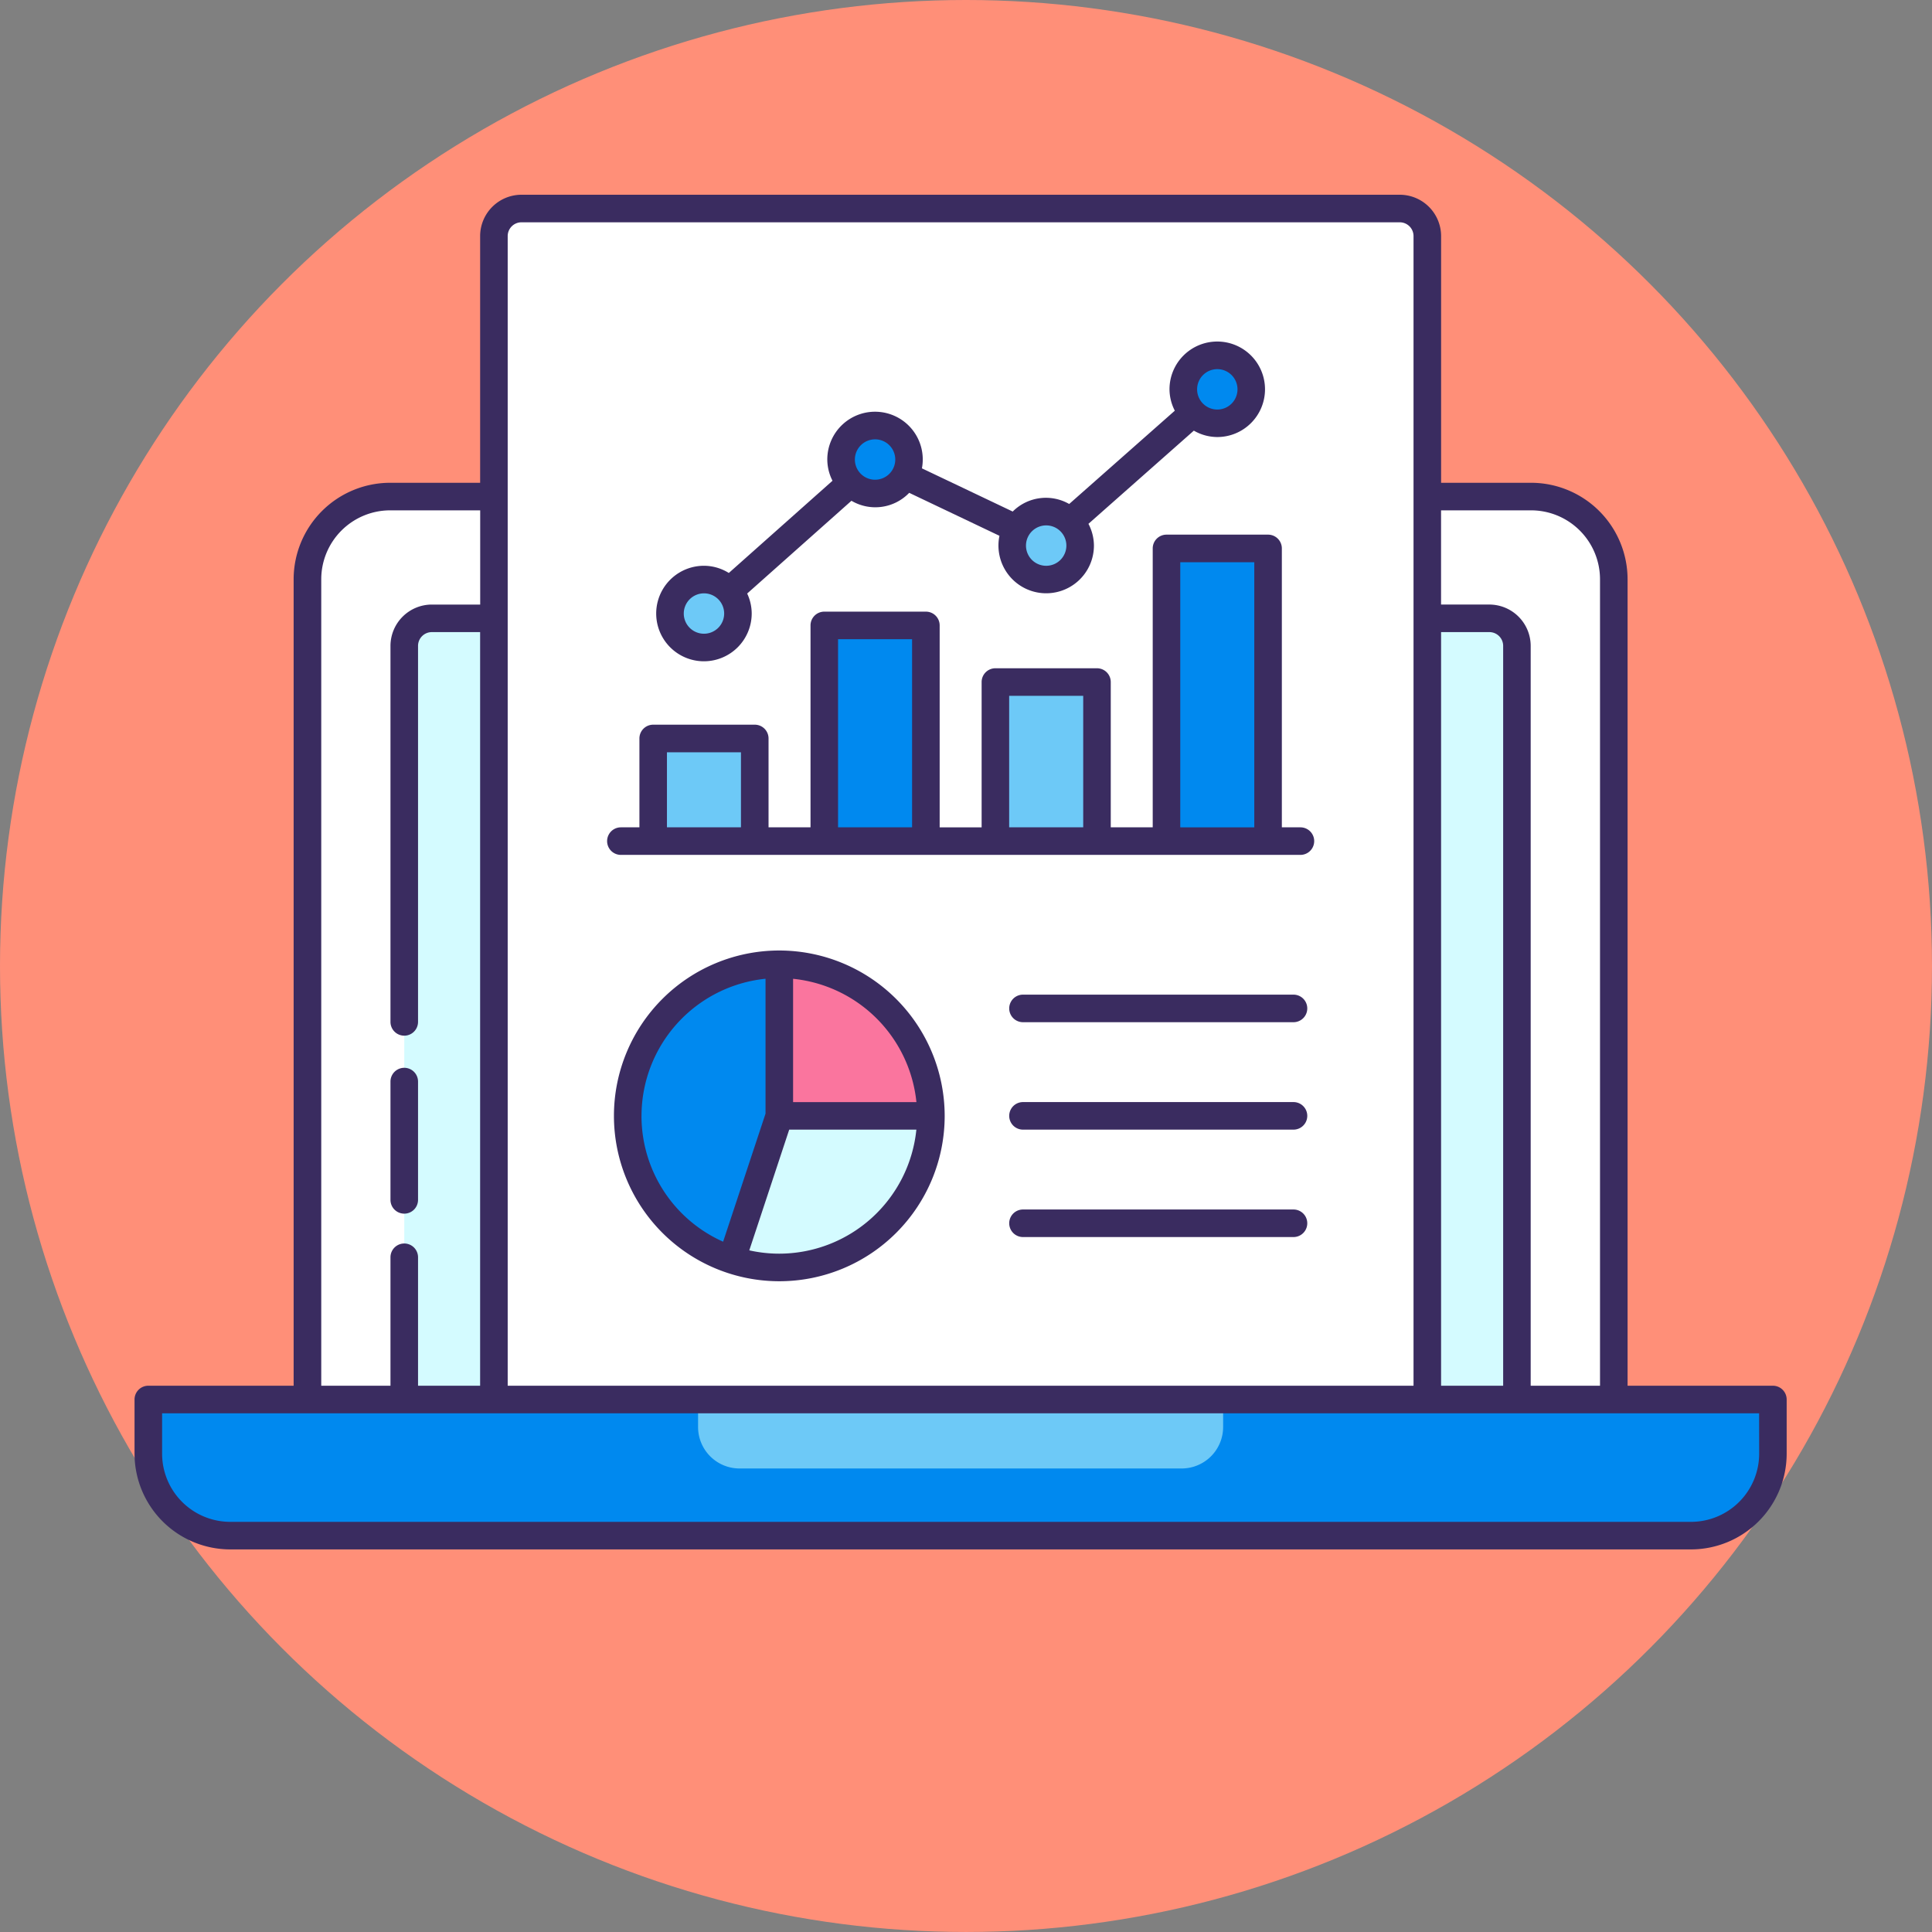 <svg xmlns="http://www.w3.org/2000/svg" width="136.421" height="136.421" viewBox="0 0 136.421 136.421"><rect x="0" y="0" width="136.421" height="136.421" fill="#808080" stroke="none"/><defs><style>.a{fill:#ff8f78;}.b{fill:#fff;}.c{fill:#d4fbff;}.d{fill:#0089ef;}.e{fill:#6dc9f7;}.f{fill:#fa759e;}.g{fill:#3a2c60;}</style></defs><g transform="translate(-1431.317 -1357.083)"><g transform="translate(1431.317 1357.083)"><g transform="translate(0 0)"><ellipse class="a" cx="68.21" cy="68.21" rx="68.21" ry="68.21"/></g></g><g transform="translate(1440.817 1370.834)"><g transform="translate(0 0)"><g transform="translate(0.973 21.312)"><g transform="translate(11.234)"><path class="b" d="M64.234,139a5.838,5.838,0,0,0-5.838,5.838v57.921H71.565V139Z" transform="translate(-58.396 -138.996)"/><path class="b" d="M390.8,139h-7.33v63.76h13.168V144.834A5.839,5.839,0,0,0,390.8,139Z" transform="translate(-304.391 -138.996)"/></g><g transform="translate(18.072 8.599)"><path class="c" d="M387.852,174.344h-4.384V229.5h6.33V176.29a1.946,1.946,0,0,0-1.946-1.946Z" transform="translate(-311.229 -174.344)"/><path class="c" d="M88.454,174.344a1.946,1.946,0,0,0-1.946,1.946V229.5h6.331V174.344Z" transform="translate(-86.508 -174.344)"/></g><path class="d" d="M12.216,401.1v3.827A5.785,5.785,0,0,0,18,410.708H121.143a5.785,5.785,0,0,0,5.786-5.785V401.1Z" transform="translate(-12.216 -337.337)"/><path class="e" d="M171.792,401.1v1.937a2.928,2.928,0,0,0,2.928,2.928h31.218a2.929,2.929,0,0,0,2.929-2.928V401.1Z" transform="translate(-132.973 -337.337)"/></g><path class="b" d="M178.44,139.485H112.532V57.334a1.946,1.946,0,0,1,1.946-1.946h62.016a1.946,1.946,0,0,1,1.946,1.946Z" transform="translate(-87.156 -54.415)"/><path class="b" d="M176.494,55.388H114.478a1.946,1.946,0,0,0-1.946,1.946v2.919a1.946,1.946,0,0,1,1.946-1.946h62.016a1.946,1.946,0,0,1,1.946,1.946V57.334A1.946,1.946,0,0,0,176.494,55.388Z" transform="translate(-87.156 -54.415)"/><g transform="translate(36.62 11.342)"><g transform="translate(0 13.632)"><path class="e" d="M158.752,209.212h7.173v7.248h-7.173Z" transform="translate(-158.752 -195.794)"/><path class="d" d="M208.42,176.4h7.173v15.23H208.42Z" transform="translate(-196.338 -170.967)"/><path class="e" d="M258.092,192.836h7.173v11.233h-7.173Z" transform="translate(-233.926 -183.401)"/><path class="d" d="M307.76,154.052h7.173v20.667H307.76Z" transform="translate(-271.512 -154.052)"/></g><ellipse class="e" cx="2.399" cy="2.399" rx="2.399" ry="2.399" transform="translate(1.188 15.83)"/><ellipse class="d" cx="2.399" cy="2.399" rx="2.399" ry="2.399" transform="translate(13.27 4.957)"/><ellipse class="e" cx="2.399" cy="2.399" rx="2.399" ry="2.399" transform="translate(25.354 11.033)"/><ellipse class="d" cx="2.399" cy="2.399" rx="2.399" ry="2.399" transform="translate(37.436)"/></g><g transform="translate(0 0)"><g transform="translate(34.824 54.337)"><path class="c" d="M181.54,328.921a10.7,10.7,0,0,0,14.068-10.161H184.9Z" transform="translate(-174.201 -308.056)"/><path class="d" d="M162.075,274.756a10.7,10.7,0,0,0-3.365,20.864l3.365-10.16Z" transform="translate(-151.372 -274.756)"/><path class="f" d="M195.372,274.756v10.7h10.7A10.7,10.7,0,0,0,195.372,274.756Z" transform="translate(-184.669 -274.756)"/></g><path class="g" d="M83.481,315.11a.972.972,0,0,0,.973-.973v-8.352a.973.973,0,1,0-1.946,0v8.352A.972.972,0,0,0,83.481,315.11Z" transform="translate(-64.436 -243.164)"/><path class="g" d="M123.9,135.485H113.641V78.538a6.82,6.82,0,0,0-6.811-6.811h-6.356V54.307a2.923,2.923,0,0,0-2.919-2.919H35.538a2.923,2.923,0,0,0-2.919,2.919V71.727H26.261a6.82,6.82,0,0,0-6.811,6.811v56.947H9.189a.972.972,0,0,0-.973.973v3.828a6.765,6.765,0,0,0,6.758,6.757H118.116a6.765,6.765,0,0,0,6.759-6.757v-3.828A.973.973,0,0,0,123.9,135.485ZM106.83,73.673a4.871,4.871,0,0,1,4.865,4.865v56.947H106.8V83.244a2.923,2.923,0,0,0-2.919-2.919h-3.41V73.673Zm-6.357,61.813V82.271h3.41a.973.973,0,0,1,.973.973v52.241ZM34.565,54.307a.973.973,0,0,1,.973-.973H97.554a.973.973,0,0,1,.973.973v81.179H34.565ZM21.4,78.538a4.871,4.871,0,0,1,4.865-4.865h6.358v6.653H29.207a2.923,2.923,0,0,0-2.919,2.919v26.549a.973.973,0,0,0,1.946,0V83.244a.973.973,0,0,1,.973-.973h3.411v53.214H28.234v-9.07a.973.973,0,1,0-1.946,0v9.07H21.4Zm101.533,61.748a4.817,4.817,0,0,1-4.813,4.811H14.974a4.817,4.817,0,0,1-4.812-4.811v-2.855H122.929Z" transform="translate(-8.216 -51.388)"/><path class="g" d="M194.334,170.719h-1.308V151.025a.972.972,0,0,0-.973-.973h-7.172a.972.972,0,0,0-.973.973v19.694h-2.963V160.46a.972.972,0,0,0-.973-.973H172.8a.972.972,0,0,0-.973.973v10.26h-2.963V156.462a.972.972,0,0,0-.973-.973h-7.173a.972.972,0,0,0-.973.973v14.257h-2.964v-6.275a.972.972,0,0,0-.973-.973h-7.172a.972.972,0,0,0-.973.973v6.275h-1.308a.973.973,0,1,0,0,1.946h47.982a.973.973,0,1,0,0-1.946Zm-44.727,0v-5.3h5.226v5.3Zm12.082,0V157.435h5.227v13.284Zm12.082,0v-9.287H179v9.287Zm12.082,0V152h5.227v18.721Z" transform="translate(-112.013 -126.051)"/><path class="g" d="M163.008,116.586a3.376,3.376,0,0,0,3.372-3.372,3.334,3.334,0,0,0-.32-1.412l7.363-6.55a3.317,3.317,0,0,0,4.078-.561l6.373,3.034a3.371,3.371,0,1,0,6.671.692,3.334,3.334,0,0,0-.388-1.537L197.6,100.3a3.329,3.329,0,0,0,1.654.452,3.372,3.372,0,1,0-3.373-3.372,3.326,3.326,0,0,0,.375,1.511l-7.458,6.588a3.314,3.314,0,0,0-3.988.534l-6.411-3.051a3.37,3.37,0,1,0-6.681-.624,3.315,3.315,0,0,0,.367,1.5l-7.321,6.512a3.335,3.335,0,0,0-1.756-.508,3.372,3.372,0,0,0,0,6.744Zm36.248-20.628a1.426,1.426,0,1,1-1.426,1.426A1.427,1.427,0,0,1,199.255,95.958Zm-12.083,11.033a1.426,1.426,0,1,1-1.426,1.425A1.427,1.427,0,0,1,187.172,106.991Zm-12.082-6.077a1.426,1.426,0,1,1-1.426,1.426A1.427,1.427,0,0,1,175.09,100.915Zm-12.082,10.874a1.426,1.426,0,1,1-1.426,1.426A1.427,1.427,0,0,1,163.008,111.789Z" transform="translate(-122.801 -83.643)"/><path class="g" d="M159.049,270.76a11.677,11.677,0,1,0,11.677,11.677A11.69,11.69,0,0,0,159.049,270.76Zm-9.73,11.677a9.744,9.744,0,0,1,8.757-9.682v9.525l-.118.356-2.876,8.686A9.716,9.716,0,0,1,149.318,282.437Zm9.73,9.73a9.69,9.69,0,0,1-2.12-.234l.519-1.567,2.3-6.957h8.979A9.744,9.744,0,0,1,159.049,292.167Zm.973-10.7v-8.709a9.749,9.749,0,0,1,8.709,8.709Z" transform="translate(-113.521 -217.395)"/><path class="g" d="M282.187,283.576h-19.1a.973.973,0,0,0,0,1.946h19.1a.973.973,0,1,0,0-1.946Z" transform="translate(-200.352 -227.094)"/><path class="g" d="M282.187,314.76h-19.1a.973.973,0,0,0,0,1.946h19.1a.973.973,0,1,0,0-1.946Z" transform="translate(-200.352 -250.692)"/><path class="g" d="M282.187,345.94h-19.1a.973.973,0,0,0,0,1.946h19.1a.973.973,0,1,0,0-1.946Z" transform="translate(-200.352 -274.287)"/></g></g></g></g></svg>
